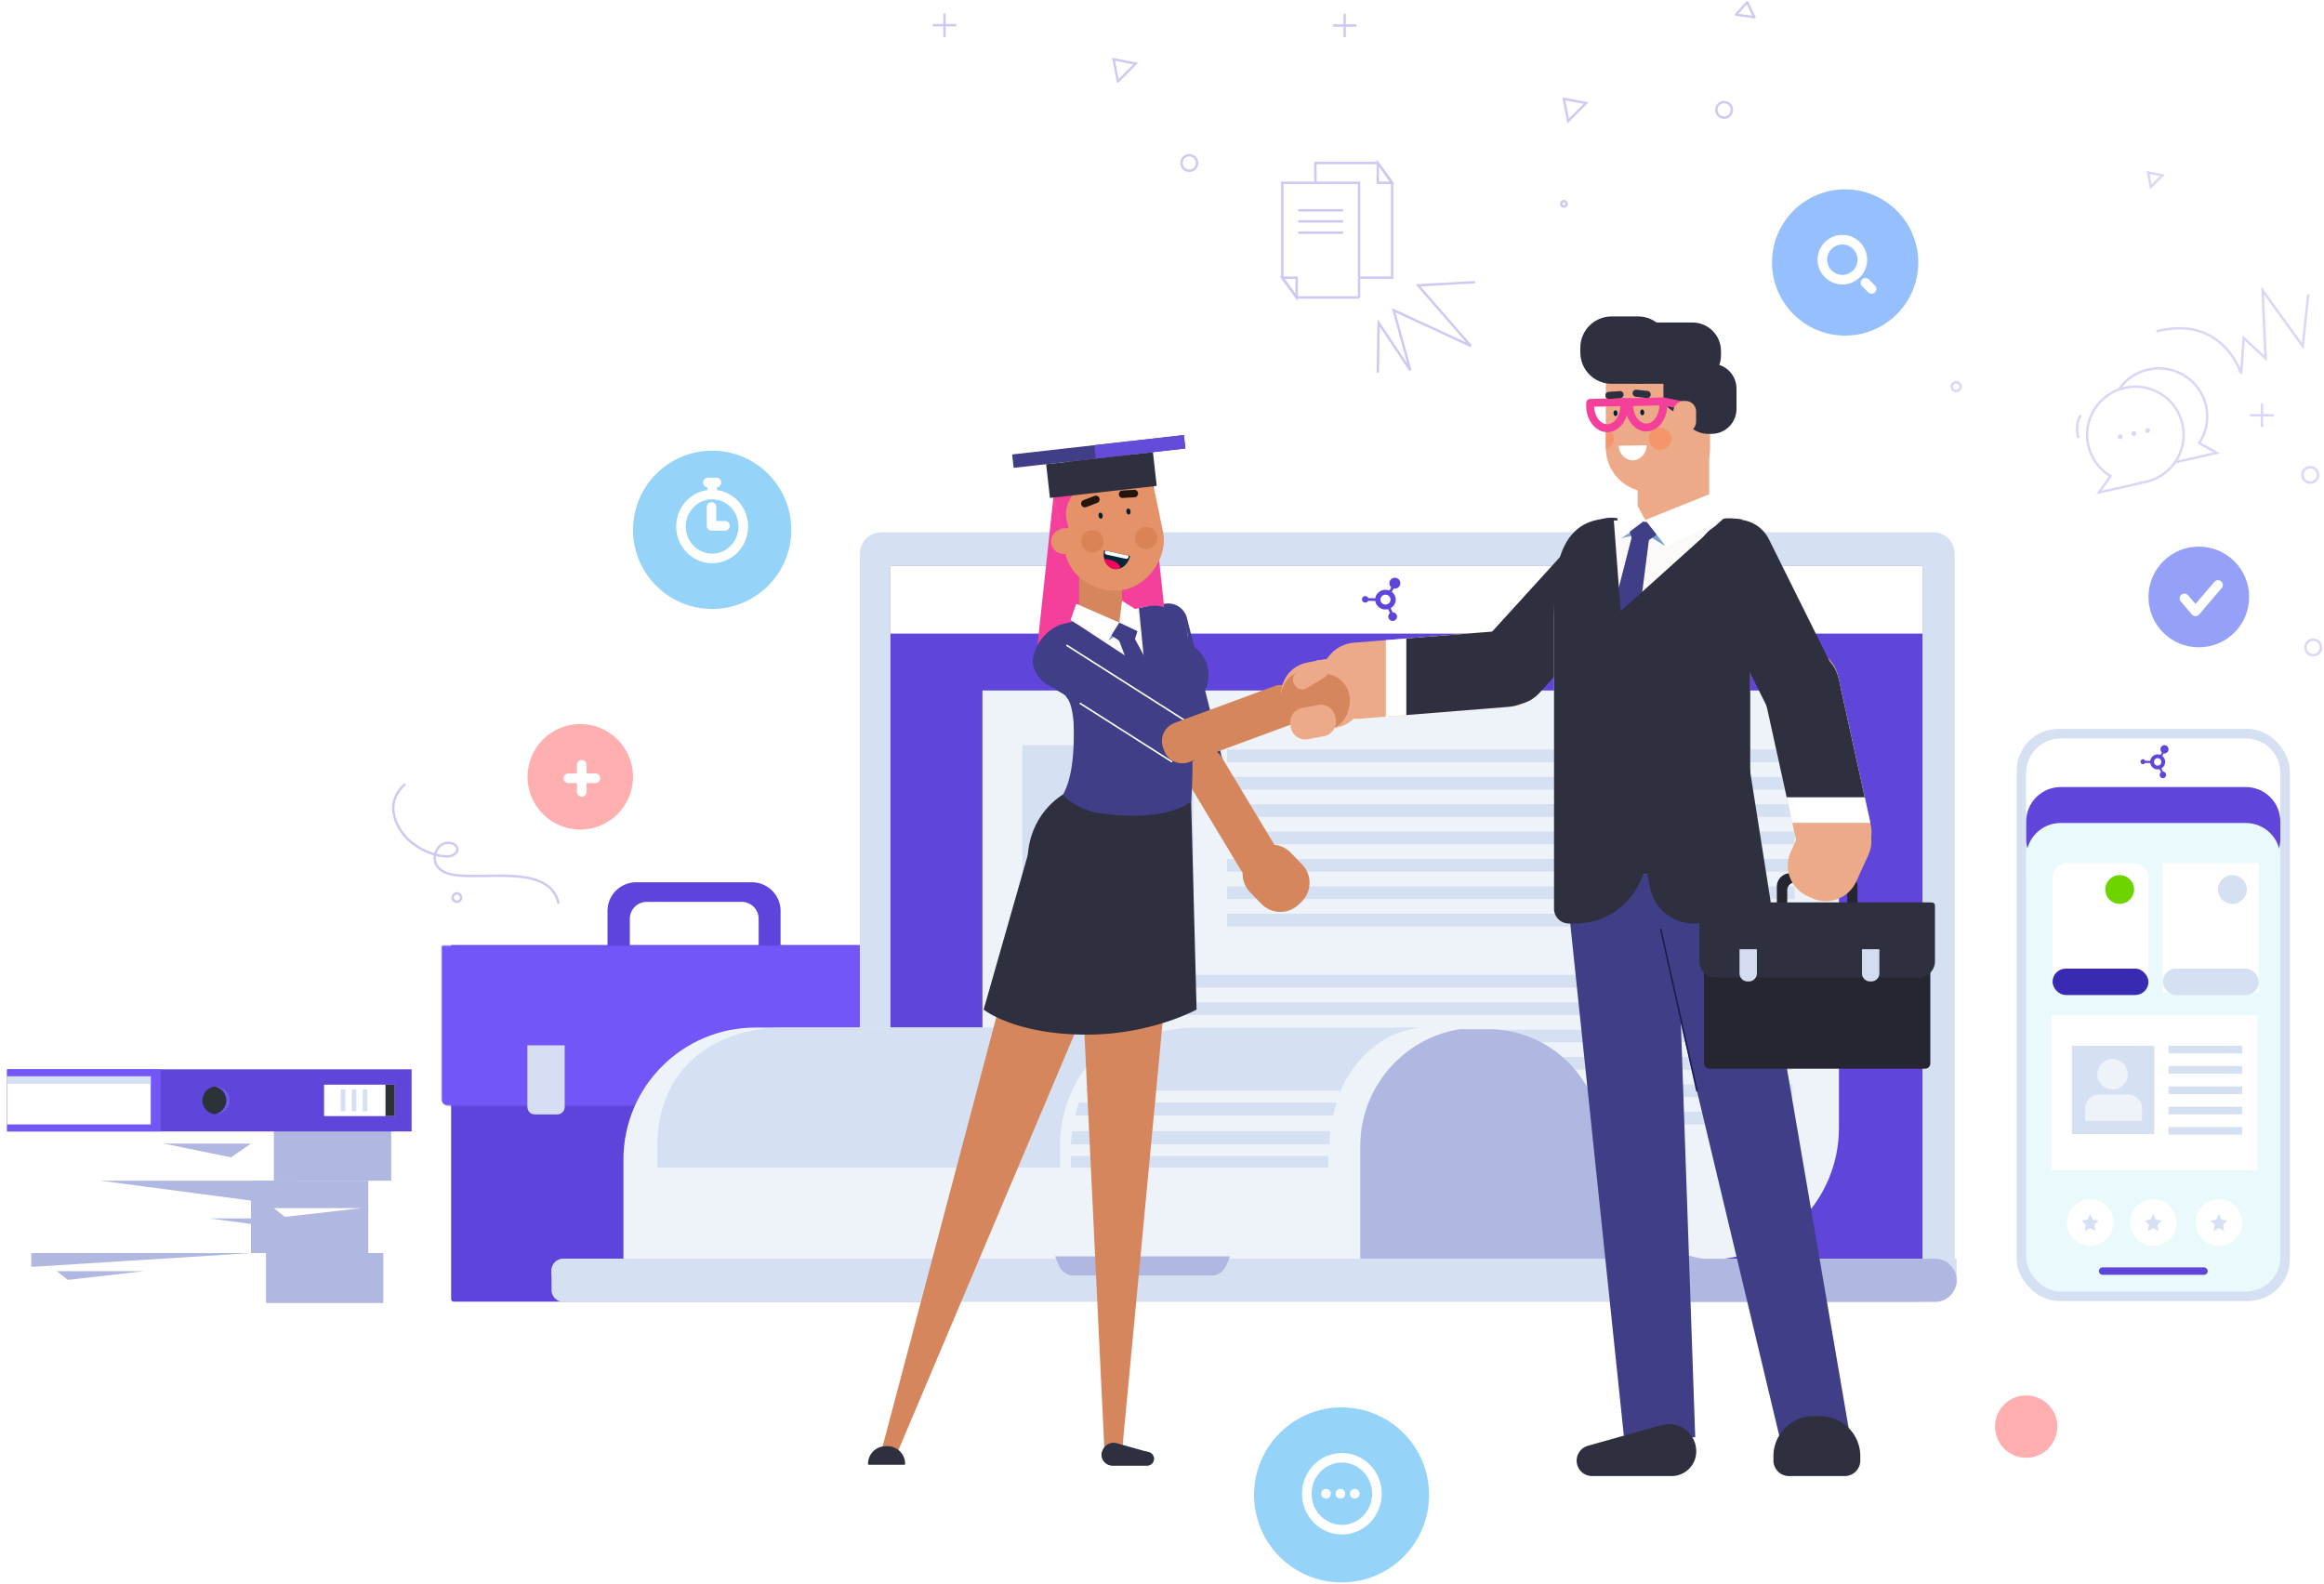 <svg width="1005" height="685" fill="none" xmlns="http://www.w3.org/2000/svg"><path fill-rule="evenodd" clip-rule="evenodd" d="M16.942 510.599h101.484v-21.587H16.942v21.587z" fill="#fff"/><path fill-rule="evenodd" clip-rule="evenodd" d="M118.427 510.599h50.742v-21.587h-50.742v21.587zM70.76 494.531h37.77l-8.611 5.976-29.16-5.976z" fill="#B0B7E1"/><path fill-rule="evenodd" clip-rule="evenodd" d="M13.531 563.494h101.485v-21.588H13.531v21.588z" fill="#fff"/><path fill-rule="evenodd" clip-rule="evenodd" d="M115.016 563.494h50.742v-21.588h-50.742v21.588zM13.531 541.906h94.998l-94.998 5.976v-5.976z" fill="#B0B7E1"/><path fill-rule="evenodd" clip-rule="evenodd" d="M7.045 541.907H108.53v-31.306H7.045v31.306z" fill="#fff"/><path fill-rule="evenodd" clip-rule="evenodd" d="M108.53 541.907h50.742v-31.306H108.53v31.306z" fill="#B0B7E1"/><path fill-rule="evenodd" clip-rule="evenodd" d="M43.46 510.6h84.961l-19.369 8.666-65.593-8.666zm47.08 16.316h35.98l-8.203 3.67-27.778-3.67zm-65.966 22.796h37.77l-32.989 3.782-4.78-3.782z" fill="#B0B7E1"/><path fill-rule="evenodd" clip-rule="evenodd" d="M118.426 522.471h37.77l-32.989 3.782-4.781-3.782zm-111.381-.798l28.782.798L0 526.253l7.045-4.58z" fill="#fff"/><path fill-rule="evenodd" clip-rule="evenodd" d="M3.078 489.298H178v-26.865H3.078v26.865z" fill="#5F45DA"/><path fill-rule="evenodd" clip-rule="evenodd" d="M3.078 489.298h66.426v-26.865H3.078v26.865z" fill="#7257F6"/><path fill-rule="evenodd" clip-rule="evenodd" d="M3.078 486.26h62.108v-20.79H3.078v20.79z" fill="#fff"/><path fill-rule="evenodd" clip-rule="evenodd" d="M3.078 468.721h62.108v-3.251H3.078v3.251z" fill="#D5E0F2"/><path fill-rule="evenodd" clip-rule="evenodd" d="M87.522 475.865c0 3.322 2.677 6.015 5.979 6.015 3.301 0 5.978-2.693 5.978-6.015 0-3.322-2.677-6.014-5.978-6.014-3.302 0-5.979 2.692-5.979 6.014z" fill="#2B3339"/><path fill-rule="evenodd" clip-rule="evenodd" d="M97.873 475.865a5.999 5.999 0 00-5.175-5.954c.263-.036.53-.06.802-.06 3.302 0 5.979 2.692 5.979 6.014s-2.677 6.015-5.979 6.015c-.272 0-.539-.025-.802-.061a5.999 5.999 0 005.175-5.954z" fill="#7257F6"/><path fill-rule="evenodd" clip-rule="evenodd" d="M140.137 482.66h30.556v-13.589h-30.556v13.589z" fill="#fff"/><path fill-rule="evenodd" clip-rule="evenodd" d="M166.707 482.66h3.985v-13.589h-3.985v13.589z" fill="#2B3339"/><path fill-rule="evenodd" clip-rule="evenodd" d="M156.854 480.578h1.993v-9.426h-1.993v9.426zm-4.732 0h1.993v-9.426h-1.993v9.426zm-4.734 0h1.993v-9.426h-1.993v9.426z" fill="#D5E0F2"/><path fill-rule="evenodd" clip-rule="evenodd" d="M272.361 411.324v-13.971a7.338 7.338 0 017.337-7.339h41.039a7.338 7.338 0 017.337 7.339v13.971h9.485V393.95c0-6.847-5.549-12.397-12.394-12.397h-50.058c-6.845 0-12.394 5.55-12.394 12.397v17.374h9.648z" fill="#5F44DC"/><path fill-rule="evenodd" clip-rule="evenodd" d="M404.074 562.898H196.197a1.108 1.108 0 01-1.108-1.108V408.698h210.093V561.79c0 .612-.496 1.108-1.108 1.108z" fill="#5F44DC"/><mask id="mask0" maskUnits="userSpaceOnUse" x="190" y="408" width="220" height="71"><path fill-rule="evenodd" clip-rule="evenodd" d="M190.795 408.698h218.682v69.649H190.795v-69.649z" fill="#fff"/></mask><g mask="url(#mask0)"><path fill-rule="evenodd" clip-rule="evenodd" d="M406.069 478.347H194.203a3.408 3.408 0 01-3.408-3.409v-65.605c0-.351.285-.635.636-.635h217.41c.351 0 .636.284.636.635v65.605a3.408 3.408 0 01-3.408 3.409z" fill="#7256F8"/></g><path fill-rule="evenodd" clip-rule="evenodd" d="M240.948 481.939h-9.632a3.257 3.257 0 01-3.256-3.258v-26.618h16.145v26.618a3.258 3.258 0 01-3.257 3.258zm113.686 0h-9.632a3.257 3.257 0 01-3.256-3.258v-26.618h16.144v26.618a3.257 3.257 0 01-3.256 3.258z" fill="#D5DEF2"/><path fill-rule="evenodd" clip-rule="evenodd" d="M845.288 544.351h-473.45V239.472c0-5.142 4.179-9.31 9.335-9.31h454.779c5.156 0 9.336 4.168 9.336 9.31v304.879z" fill="#D5E0F2"/><path fill="#5F45DA" d="M385.076 244.775h446.291v299.576H385.076z"/><path fill="#fff" d="M385.076 244.775h446.291v29.227H385.076z"/><rect x="871.02" y="314.153" width="120.284" height="249.535" rx="19.163" fill="#D5E0F2" stroke="#fff" stroke-width="2.115"/><rect x="876.488" y="320.72" width="109.349" height="237.496" rx="14.807" fill="#EAF9FB"/><path fill-rule="evenodd" clip-rule="evenodd" d="M876.488 362.7c0 8.246 6.685 14.931 14.932 14.931h79.485c8.246 0 14.932-6.685 14.932-14.931v-28.143c0-8.246-6.686-14.932-14.932-14.932H891.42c-8.247 0-14.932 6.686-14.932 14.932V362.7z" fill="#fff"/><rect x="907.761" y="547.819" width="46.845" height="3.218" rx="1.609" fill="#5F45DA"/><path fill-rule="evenodd" clip-rule="evenodd" d="M876.488 374.712c0 6.448 5.226 11.675 11.674 11.675h86c6.448 0 11.675-5.227 11.675-11.675 0-6.447-5.227-11.674-11.675-11.674h-86c-6.448 0-11.674 5.227-11.674 11.674z" fill="#EAF9FB"/><path fill-rule="evenodd" clip-rule="evenodd" d="M876.488 363.064c0 8.247 6.685 14.932 14.932 14.932h79.485c8.246 0 14.932-6.685 14.932-14.932v-7.53c0-8.247-6.686-14.932-14.932-14.932H891.42c-8.247 0-14.932 6.685-14.932 14.932v7.53z" fill="#5F45DA"/><path fill-rule="evenodd" clip-rule="evenodd" d="M876.488 378.569c0 8.247 6.685 14.932 14.932 14.932h79.485c8.246 0 14.932-6.685 14.932-14.932v-7.53c0-8.247-6.686-14.932-14.932-14.932H891.42c-8.247 0-14.932 6.685-14.932 14.932v7.53z" fill="#EAF9FB"/><path fill-rule="evenodd" clip-rule="evenodd" d="M937.723 324.322c0 .982-.769 1.779-1.718 1.779-.12 0-.237-.013-.35-.037l-.636 1.117c.106.084.208.175.307.274.63.631.945 1.395.945 2.291 0 .897-.315 1.66-.945 2.291a3.41 3.41 0 01-.645.51l.619 1.379h.017c.759 0 1.375.637 1.375 1.423s-.616 1.423-1.375 1.423-1.374-.637-1.374-1.423c0-.461.212-.871.541-1.131l-.6-1.336a3.306 3.306 0 01-.825.101c-.882 0-1.64-.315-2.273-.946a3.101 3.101 0 01-.904-1.793l-2.265-.05c-.179.317-.511.53-.891.53-.57 0-1.031-.477-1.031-1.067 0-.589.461-1.067 1.031-1.067.43 0 .8.274.954.662l2.195.049a3.098 3.098 0 01.917-1.846c.629-.63 1.385-.946 2.267-.946.436 0 .84.077 1.214.231l.609-1.072a1.798 1.798 0 01-.595-1.346c0-.982.769-1.778 1.718-1.778s1.718.796 1.718 1.778zm-4.664 7.043a1.5 1.5 0 01-1.112-.473 1.58 1.58 0 01-.464-1.146c0-.448.153-.83.458-1.145a1.52 1.52 0 011.118-.473c.433 0 .804.158 1.113.473.309.315.463.697.463 1.145 0 .448-.154.83-.463 1.146-.309.315-.68.473-1.113.473z" fill="#5F45DA"/><path fill="#fff" d="M887.422 439.103h88.573v66.762h-88.573z"/><path fill="#D5E0F2" d="M896.17 452.236h35.429v38.087H896.17z"/><ellipse cx="913.666" cy="464.495" rx="6.561" ry="6.567" fill="#EEF3FA"/><path fill-rule="evenodd" clip-rule="evenodd" d="M901.856 479.348a6.098 6.098 0 016.098-6.098H920.3a6.05 6.05 0 016.05 6.05v5.332h-24.494v-5.284z" fill="#EEF3FA"/><path fill="#D5E0F2" d="M937.723 452.236h31.711v3.283h-31.711zm0 8.756h31.711v3.283h-31.711zm0 8.756h31.711v3.283h-31.711zm0 8.755h31.711v3.283h-31.711zm0 8.756h31.711v3.283h-31.711z"/><ellipse cx="904.007" cy="528.483" rx="10.024" ry="10.033" fill="#fff"/><ellipse cx="931.162" cy="528.483" rx="10.024" ry="10.033" fill="#fff"/><ellipse cx="959.41" cy="528.483" rx="10.024" ry="10.033" fill="#fff"/><path fill-rule="evenodd" clip-rule="evenodd" d="M904.007 524.835l1.127 2.402 2.518.385-1.822 1.869.43 2.64-2.253-1.246-2.252 1.246.43-2.64-1.823-1.869 2.519-.385 1.126-2.402zm27.155 0l1.127 2.402 2.518.385-1.822 1.869.43 2.64-2.253-1.246-2.253 1.246.431-2.64-1.823-1.869 2.519-.385 1.126-2.402zm28.248 0l1.127 2.402 2.518.385-1.822 1.869.43 2.64-2.253-1.246-2.252 1.246.43-2.64-1.822-1.869 2.518-.385 1.126-2.402z" fill="#D5E0F2"/><rect x="876.205" y="320.435" width="109.915" height="238.068" rx="14.807" fill="#EAF9FB"/><path fill-rule="evenodd" clip-rule="evenodd" d="M876.205 362.551c0 8.247 6.686 14.932 14.932 14.932h80.051c8.247 0 14.932-6.685 14.932-14.932v-28.282c0-8.247-6.685-14.932-14.932-14.932h-80.051c-8.246 0-14.932 6.685-14.932 14.932v28.282z" fill="#fff"/><rect x="907.641" y="548.08" width="47.087" height="3.225" rx="1.613" fill="#5F45DA"/><path fill-rule="evenodd" clip-rule="evenodd" d="M876.205 374.558c0 6.463 5.24 11.702 11.703 11.702h86.51c6.463 0 11.702-5.239 11.702-11.702s-5.239-11.703-11.702-11.703h-86.51c-6.463 0-11.703 5.24-11.703 11.703z" fill="#EAF9FB"/><path fill-rule="evenodd" clip-rule="evenodd" d="M876.205 362.917c0 8.246 6.686 14.932 14.932 14.932h80.051c8.247 0 14.932-6.686 14.932-14.932v-7.621c0-8.246-6.685-14.931-14.932-14.931h-80.051c-8.246 0-14.932 6.685-14.932 14.931v7.621z" fill="#5F45DA"/><path fill-rule="evenodd" clip-rule="evenodd" d="M876.205 378.459c0 8.247 6.686 14.932 14.932 14.932h80.051c8.247 0 14.932-6.685 14.932-14.932v-7.62c0-8.247-6.685-14.932-14.932-14.932h-80.051c-8.246 0-14.932 6.685-14.932 14.932v7.62z" fill="#EAF9FB"/><path fill-rule="evenodd" clip-rule="evenodd" d="M937.757 324.046c0 .984-.773 1.783-1.727 1.783-.12 0-.238-.013-.351-.037l-.639 1.12c.106.084.209.175.309.275.633.632.949 1.398.949 2.296 0 .899-.316 1.664-.949 2.296a3.399 3.399 0 01-.648.512l.621 1.382h.017c.763 0 1.382.638 1.382 1.426 0 .788-.619 1.426-1.382 1.426-.763 0-1.382-.638-1.382-1.426 0-.463.214-.874.544-1.134l-.602-1.339a3.292 3.292 0 01-.829.102c-.887 0-1.648-.316-2.285-.949a3.104 3.104 0 01-.909-1.799l-2.275-.051c-.18.32-.514.535-.898.535-.572 0-1.036-.479-1.036-1.07 0-.591.464-1.07 1.036-1.07.433 0 .804.274.959.663l2.207.05a3.104 3.104 0 01.922-1.85 3.11 3.11 0 012.279-.948c.438 0 .844.077 1.22.231l.612-1.074a1.802 1.802 0 01-.599-1.35c0-.985.773-1.783 1.727-1.783.954 0 1.727.798 1.727 1.783zm-4.687 7.059c-.436 0-.808-.158-1.119-.474a1.58 1.58 0 01-.465-1.148c0-.449.153-.832.459-1.148a1.532 1.532 0 011.125-.474c.435 0 .808.158 1.118.474.31.316.466.699.466 1.148 0 .449-.156.832-.466 1.148a1.51 1.51 0 01-1.118.474z" fill="#5F45DA"/><path fill="#fff" d="M887.197 439.103h89.031v66.922h-89.031z"/><path fill="#D5E0F2" d="M895.99 452.268h35.612v38.179H895.99z"/><ellipse cx="913.577" cy="464.555" rx="6.595" ry="6.583" fill="#EEF3FA"/><path fill-rule="evenodd" clip-rule="evenodd" d="M901.706 479.445a6.112 6.112 0 016.112-6.113h12.444a6.065 6.065 0 016.064 6.065v5.345h-24.62v-5.297z" fill="#EEF3FA"/><path fill="#D5E0F2" d="M937.757 452.268h31.875v3.291h-31.875zm0 8.776h31.875v3.291h-31.875zm0 8.778h31.875v3.291h-31.875zm0 8.776h31.875v3.291h-31.875zm0 8.777h31.875v3.291h-31.875z"/><ellipse cx="903.867" cy="528.698" rx="10.075" ry="10.057" fill="#fff"/><ellipse cx="931.162" cy="528.698" rx="10.075" ry="10.057" fill="#fff"/><ellipse cx="959.557" cy="528.698" rx="10.075" ry="10.057" fill="#fff"/><path fill-rule="evenodd" clip-rule="evenodd" d="M903.867 525.042l1.132 2.407 2.532.386-1.832 1.874.432 2.647-2.264-1.25-2.264 1.25.432-2.647-1.832-1.874 2.532-.386 1.132-2.407zm27.296 0l1.132 2.407 2.532.386-1.832 1.874.432 2.647-2.264-1.25-2.264 1.25.432-2.647-1.832-1.874 2.532-.386 1.132-2.407zm28.395 0l1.132 2.407 2.531.386-1.832 1.874.433 2.647-2.264-1.25-2.265 1.25.433-2.647-1.832-1.874 2.531-.386 1.133-2.407z" fill="#D5E0F2"/><path fill-rule="evenodd" clip-rule="evenodd" d="M424.854 298.599h370.389v189.127c0 31.543-25.571 57.114-57.115 57.114H424.854V298.599z" fill="#EEF3FA"/><path fill-rule="evenodd" clip-rule="evenodd" d="M444.744 427.068h330.402v-5.467H444.744v5.467zm0 11.845h330.402v-5.467H444.744v5.467zm0 11.844h330.402v-5.467H444.744v5.467zm0 11.845h330.402v-5.467H444.744v5.467zm0 11.844h330.402v-5.466H444.744v5.466zm0 11.845h330.402v-5.467H444.744v5.467z" fill="#D5E0F2"/><path fill-rule="evenodd" clip-rule="evenodd" d="M643.672 445.108c26.956 0 48.808 21.853 48.808 48.809v-.369c0 28.045 22.547 50.832 50.532 51.285l.85.007H373.843v-99.732h269.829z" fill="#B0B7E1"/><path fill-rule="evenodd" clip-rule="evenodd" d="M588.239 545.812v-50.519.369c0-28.044 22.546-50.832 50.532-51.285l.849-.007H326.716c-31.544 0-57.115 25.571-57.115 57.114v44.328h318.638z" fill="#EEF3FA"/><path fill="#D5E0F2" d="M442.105 322.289h73.93v79.268h-73.93z"/><ellipse cx="478.613" cy="347.8" rx="13.691" ry="13.667" fill="#EEF3FA"/><path fill-rule="evenodd" clip-rule="evenodd" d="M453.97 378.713c0-7.009 5.682-12.691 12.691-12.691h25.829c6.954 0 12.592 5.638 12.592 12.592v11.097H453.97v-10.998z" fill="#EEF3FA"/><path fill-rule="evenodd" clip-rule="evenodd" d="M458.367 504.967v-9.209c0-28.376 20.098-51.378 44.889-51.378H338.442c-25.213 0-54.237 13.961-54.237 51.945v8.642h174.162zm4.73 0h111.351v-5.071H463.097v5.071z" fill="#D5E0F2"/><path fill-rule="evenodd" clip-rule="evenodd" d="M463.684 489.185a74.081 74.081 0 00-.587 5.637h111.921c.028-1.907.146-3.786.343-5.637H463.684zm2.988-12.399a56.823 56.823 0 00-1.749 5.637h111.612a58.456 58.456 0 011.564-5.637H466.672zm50.92-32.406c-18.672 0-38.471 7.732-48.106 27.334h109.793v1.042c6.99-16.825 21.408-28.376 38.066-28.376h-99.753zm13.046-114.802h245.421v-5.467H530.638v5.467zm0 11.845h245.421v-5.467H530.638v5.467zm0 11.844h245.421v-5.466H530.638v5.466zm0 11.844h245.421v-5.467H530.638v5.467zm0 11.845h245.421v-5.467H530.638v5.467zm0 11.845h245.421v-5.467H530.638v5.467zm0 11.844h245.421v-5.467H530.638v5.467z" fill="#D5E0F2"/><path d="M238.494 549.536a5.184 5.184 0 015.184-5.184h602.456v11.406H243.678a5.184 5.184 0 01-5.184-5.185v-1.037z" fill="#D5E0F2"/><path d="M238.494 549.536a5.184 5.184 0 015.184-5.184h585.865v18.664H243.678a5.184 5.184 0 01-5.184-5.184v-8.296z" fill="#D5E0F2"/><path d="M713.408 549.536a5.184 5.184 0 015.184-5.184h118.21c5.154 0 9.333 4.178 9.333 9.332 0 5.154-4.179 9.332-9.333 9.332h-118.21a5.184 5.184 0 01-5.184-5.184v-8.296z" fill="#B0B7E1"/><path fill-rule="evenodd" clip-rule="evenodd" d="M524.431 551.61h-60.669c-2.254 0-4.885-1.943-5.929-4.467l-1.584-3.829h75.696l-1.585 3.829c-1.044 2.524-3.675 4.467-5.929 4.467z" fill="#B0B7E1"/><path fill-rule="evenodd" clip-rule="evenodd" d="M605.567 252.196c0 1.289-1.061 2.333-2.37 2.333-.165 0-.327-.016-.483-.048l-.875 1.466c.145.11.286.23.423.36.868.828 1.302 1.829 1.302 3.005s-.434 2.178-1.302 3.005a4.619 4.619 0 01-.89.669l.853 1.809h.024c1.047 0 1.896.835 1.896 1.866 0 1.031-.849 1.867-1.896 1.867s-1.896-.836-1.896-1.867c0-.605.292-1.143.746-1.484l-.827-1.751a4.78 4.78 0 01-1.137.132c-1.217 0-2.262-.413-3.136-1.241-.718-.688-1.137-1.498-1.258-2.428l-3.073-.062a1.425 1.425 0 01-1.27.768 1.41 1.41 0 01-1.422-1.399c0-.774.637-1.4 1.422-1.4a1.42 1.42 0 011.315.866l3.03.06c.123-.924.545-1.729 1.264-2.415.868-.827 1.911-1.241 3.128-1.241.6 0 1.158.101 1.674.302l.84-1.405a2.315 2.315 0 01-.822-1.767c0-1.288 1.061-2.333 2.37-2.333 1.309 0 2.37 1.045 2.37 2.333zm-6.433 9.239a2.125 2.125 0 01-1.534-.62 2.019 2.019 0 01-.639-1.503c0-.588.21-1.089.63-1.502a2.153 2.153 0 011.543-.621c.598 0 1.109.207 1.535.621.426.413.639.914.639 1.502s-.213 1.089-.639 1.503c-.426.413-.937.62-1.535.62z" fill="#5F45DA"/><circle cx="250.937" cy="335.928" r="22.812" fill="#FFAFAF"/><circle cx="307.968" cy="229.125" r="34.219" fill="#96D3F8"/><circle cx="580.162" cy="646.489" r="37.848" fill="#96D3F8"/><circle cx="876.205" cy="616.936" r="13.48" fill="#FFAFAF"/><path fill-rule="evenodd" clip-rule="evenodd" d="M571.435 294.451l.185 2.3c.675 8.447 8.065 14.746 16.506 14.07l65.477-5.243c8.44-.676 14.735-8.072 14.059-16.517l-.183-2.301c-.675-8.446-8.066-14.745-16.506-14.069l-65.477 5.243c-8.441.676-14.736 8.071-14.061 16.517z" fill="#EDAA89"/><path fill-rule="evenodd" clip-rule="evenodd" d="M667.571 287.91c-.727-9.081-8.673-15.854-17.748-15.127l-50.531 4.046v33.097l53.161-4.257c9.076-.727 15.844-8.678 15.118-17.759z" fill="#fff"/><path fill-rule="evenodd" clip-rule="evenodd" d="M667.57 287.91c-.726-9.081-8.672-15.854-17.747-15.127l-41.67 3.337v33.096l44.3-3.547c9.075-.727 15.844-8.678 15.117-17.759z" fill="#2F303F"/><path fill-rule="evenodd" clip-rule="evenodd" d="M521.831 341.037l1.226-.309c4.5-1.13 7.233-5.697 6.104-10.2l-15.851-63.192a8.401 8.401 0 00-10.194-6.107l-1.226.308c-4.5 1.13-7.233 5.697-6.103 10.201l15.85 63.191a8.401 8.401 0 0010.194 6.108z" fill="#3F3E87"/><path fill-rule="evenodd" clip-rule="evenodd" d="M448.047 284.661h57.771l-8.215-76.368h-41.341l-8.215 76.368z" fill="#F4409B"/><path fill-rule="evenodd" clip-rule="evenodd" d="M484.863 631.556l-7.06-.164-13.295-277.064 46.45 1.076-26.095 276.152z" fill="#D5865D"/><path fill-rule="evenodd" clip-rule="evenodd" d="M496.877 628.049l-1.696-.477a2.895 2.895 0 01-1.854.668H478.31a4.64 4.64 0 01-1.752-.343 5.221 5.221 0 00-.142 1.211 4.658 4.658 0 004.656 4.659h15.016a2.913 2.913 0 00.789-5.718z" fill="#2F303F"/><path fill-rule="evenodd" clip-rule="evenodd" d="M513.535 274.17c-1.698-8.22-9.734-13.508-17.949-11.808l-31.629 6.539v29.011l39.32-8.13c7.141-1.475 11.734-8.466 10.258-15.612z" fill="#F9FAF7"/><path fill-rule="evenodd" clip-rule="evenodd" d="M548.093 379.069l1.082-.652a8.41 8.41 0 002.863-11.539l-23.693-39.371a8.399 8.399 0 00-11.532-2.866l-1.082.653c-3.975 2.395-5.257 7.562-2.864 11.539l23.694 39.37a8.397 8.397 0 0011.532 2.866zM388.554 627.038h-7.288l66.781-252.063 49.303-5.112-108.796 257.175z" fill="#D5865D"/><path fill-rule="evenodd" clip-rule="evenodd" d="M375.765 633.444h15.254a.397.397 0 00.397-.397c0-4.22-3.418-7.64-7.634-7.64h-.779a7.637 7.637 0 00-7.635 7.64c0 .219.178.397.397.397zm139.193-292.508l-.61-.036h-50.594l-16.715 19.806-21.667 75.884s12.91 10.528 43.334 10.84c28.687.295 48.752-10.84 48.752-10.84l-2.5-95.654z" fill="#2F303F"/><path fill-rule="evenodd" clip-rule="evenodd" d="M444.472 370.122c-.878 17.151 13.913 31.096 31.076 31.096s31.076-13.921 31.076-31.096c0-17.174-13.914-30.927-31.076-31.096-16.444-.16-30.186 13.723-31.076 31.096z" fill="#2F303F"/><path fill-rule="evenodd" clip-rule="evenodd" d="M475.275 273.725h1.301c4.776 0 8.647-3.874 8.647-8.653v-31.855c0-4.778-3.871-8.653-8.647-8.653h-1.301c-4.776 0-8.647 3.875-8.647 8.653v31.855c0 4.779 3.871 8.653 8.647 8.653z" fill="#D5865D"/><path fill-rule="evenodd" clip-rule="evenodd" d="M486.549 254.979l-.451.05c-9.979 2.296-22.98-4.338-25.283-15.453l-4.202-20.279c-2.303-11.122 3.921-21.988 13.899-24.285l5.96-1.366a16.622 16.622 0 015.836-.295c7.769.969 14.555 7.346 16.407 16.277l3.096 14.926 1.105 5.352c2.297 11.116-6.388 22.783-16.367 25.073z" fill="#E59268"/><path fill-rule="evenodd" clip-rule="evenodd" d="M470.516 195.013l5.957-1.368c9.981-2.293 19.938 4.862 22.241 15.98l.407 1.968c-2.487-4.411-7.314-6.889-12.172-5.774l-16.136 3.703c-6.128 1.406-10.992 8.379-9.604 15.087l.836 3.69-3.486.393-1.946-9.397c-2.302-11.118 3.922-21.989 13.903-24.282z" fill="#F4409B"/><path fill-rule="evenodd" clip-rule="evenodd" d="M476.857 222.85c.107.724-.211 1.371-.71 1.444-.499.074-.99-.453-1.096-1.179-.107-.724.211-1.371.71-1.444.499-.074.99.454 1.096 1.179zm12.05-1.772c.107.725-.211 1.371-.71 1.445-.499.073-.991-.454-1.096-1.179-.107-.725.211-1.372.71-1.445.499-.074.99.454 1.096 1.179z" fill="#002238"/><path fill-rule="evenodd" clip-rule="evenodd" d="M474.495 217.476l-4.782 1.822a1.612 1.612 0 01-2.082-.933 1.616 1.616 0 01.933-2.083l4.782-1.823a1.613 1.613 0 011.149 3.017zm16.155-2.43l-5.109.292a1.613 1.613 0 11-.184-3.222l5.109-.294a1.614 1.614 0 01.184 3.224z" fill="#25140B"/><path fill-rule="evenodd" clip-rule="evenodd" d="M500.22 210.133l-46.175 5.208-1.646-14.607 46.175-5.209 1.646 14.608z" fill="#2F303F"/><path fill-rule="evenodd" clip-rule="evenodd" d="M512.616 193.941l-74.258 8.377-.653-5.791 74.259-8.377.652 5.791z" fill="#3F3E87"/><path fill-rule="evenodd" clip-rule="evenodd" d="M512.616 193.941l-38.781 4.374-.653-5.791 38.781-4.374.653 5.791z" fill="#644CDB"/><path fill-rule="evenodd" clip-rule="evenodd" d="M467.555 233.771c-.183 2.64 1.845 4.927 4.53 5.106 2.685.18 5.009-1.815 5.192-4.455.182-2.641-1.846-4.927-4.53-5.106-2.685-.18-5.009 1.815-5.192 4.455zm23.251-1.412c-.183 2.64 1.845 4.927 4.53 5.106 2.685.179 5.009-1.815 5.191-4.455.183-2.641-1.845-4.927-4.529-5.106-2.685-.18-5.009 1.814-5.192 4.455z" fill="#DA8356"/><path fill-rule="evenodd" clip-rule="evenodd" d="M477.475 238.082a7.876 7.876 0 00.04 3.613c.55 2.167 2.048 3.864 4.086 4.31a4.958 4.958 0 002.856-.231c1.985-.754 3.646-2.705 4.202-5.243.009-.041.015-.081.023-.123l-11.178-2.448-.029.122z" fill="#002638"/><path fill-rule="evenodd" clip-rule="evenodd" d="M477.515 241.696c.55 2.166 2.047 3.863 4.085 4.309.97.213 1.947.117 2.857-.231l.005-.022c.311-1.419-1.935-3.118-5.017-3.793a11.855 11.855 0 00-1.93-.263z" fill="#F6035E"/><path fill-rule="evenodd" clip-rule="evenodd" d="M488.122 240.318l-.148.675a.892.892 0 01-1.064.682l-8.435-1.846a.894.894 0 01-.682-1.066l.147-.675 10.182 2.23z" fill="#fff"/><path fill-rule="evenodd" clip-rule="evenodd" d="M461.372 301.871c1.573 1.228 2.733 6.99 2.903 11.05.383 10.847-.388 23.417-4.584 30.66-.196.337 6.093 6.918 16.924 8.274 29.546 3.702 38.489-5.341 38.489-5.341 1.051-13.875.49-27.73-.283-41.635 5.628-3.013 8.858-9.466 7.501-16.039a14.747 14.747 0 00-5.414-8.693c-1.822-1.414-3.104-3.455-3.378-5.745-.057-.481-.14-.962-.247-1.445-1.707-7.611-9.388-12.314-17.024-10.735l-3.744.774 2.6 26.151-30.928-20.293-3.395.701c-7.808 1.615-14.197 9.464-14.197 17.442 1.056 5.109 4.731 9.002 9.332 10.572 1.108 1.379 5.098 2.621 5.445 4.302z" fill="#3F3E87"/><mask id="mask1" maskUnits="userSpaceOnUse" x="479" y="269" width="7" height="9"><path fill-rule="evenodd" clip-rule="evenodd" d="M479.078 269.242h6.641v7.882h-6.641v-7.882z" fill="#fff"/></mask><g mask="url(#mask1)"><path fill-rule="evenodd" clip-rule="evenodd" d="M479.078 277.125l4.97-7.884 1.671 3.78-6.641 4.104z" fill="#779FCE"/></g><path fill-rule="evenodd" clip-rule="evenodd" d="M507.298 306.952l-3.057-5.676-1.755-3.252-4.698-8.724-1.755-3.252-4.342-8.066-.357-.661-1.752-3.254-1.375-2.548-5.958 1.015.496 1.303 1.817 4.768 1.256 3.298 1.146 3.005 3.072 8.064 1.143 3.004 3.073 8.068 1.147 3.008.689 1.81 11.21-1.91z" fill="#3F3E87"/><path fill-rule="evenodd" clip-rule="evenodd" d="M489.769 268.261l2.121 4.654-.339 1.061-.58 1.805-.116.367-1.437 4.474-.023.073-.196-.135-5.403-3.636-3.117-2.101-2.121-4.653 11.211-1.909z" fill="#3F3E87"/><path fill-rule="evenodd" clip-rule="evenodd" d="M479.078 277.125l-16.12-8.955 2.44-7.062 18.65 8.133-4.97 7.884zm14.431-3.4l-2.416-10.234-5.87-3.663-1.175 9.414 9.461 4.483z" fill="#fff"/><path fill-rule="evenodd" clip-rule="evenodd" d="M449.797 281.712l-.678 1.066c-2.489 3.919-1.333 9.115 2.583 11.606l54.948 34.952a8.398 8.398 0 0011.597-2.584l.678-1.068a8.408 8.408 0 00-2.583-11.604l-54.948-34.953a8.4 8.4 0 00-11.597 2.585z" fill="#3F3E87"/><path d="M467.184 304.231l39.466 25.106m9.692-15.257l-54.948-34.952" stroke="#fff" stroke-width=".684" stroke-linecap="round" stroke-linejoin="round"/><path fill-rule="evenodd" clip-rule="evenodd" d="M562.289 302.892l-.437-1.186a8.4 8.4 0 00-10.789-4.979l-43.094 15.898c-4.353 1.606-6.581 6.44-4.976 10.796l.438 1.188a8.4 8.4 0 0010.789 4.978l43.093-15.898c4.353-1.606 6.582-6.441 4.976-10.797z" fill="#D5865D"/><path fill-rule="evenodd" clip-rule="evenodd" d="M459.794 228.568c-3.245.385-5.595 3.14-5.253 6.173.341 3.033 3.245 5.195 6.495 4.847l-1.242-11.02z" fill="#E59268"/><path fill-rule="evenodd" clip-rule="evenodd" d="M496.089 633.766h-15.017a4.658 4.658 0 01-4.656-4.658c0-3.423 3.267-5.898 6.559-4.972l13.902 3.912a2.913 2.913 0 01-.788 5.718z" fill="#2F303F"/><path fill-rule="evenodd" clip-rule="evenodd" d="M578.188 314.569l-7.274 1.394c-7.557 1.449-14.857-3.508-16.305-11.069l-.394-2.06c-1.447-7.563 3.506-14.867 11.063-16.315l7.274-1.394c7.558-1.449 14.857 3.508 16.305 11.07l.394 2.059c1.448 7.563-3.506 14.868-11.063 16.315z" fill="#EDAA89"/><path fill-rule="evenodd" clip-rule="evenodd" d="M642.319 299.164l1.705 1.554c6.26 5.706 15.958 5.252 21.659-1.013l44.229-48.595c5.701-6.264 5.248-15.967-1.013-21.672l-1.705-1.554c-6.26-5.706-15.958-5.252-21.659 1.012l-44.229 48.596c-5.701 6.264-5.248 15.967 1.013 21.672z" fill="#2F303F"/><path fill-rule="evenodd" clip-rule="evenodd" d="M702.218 620.863l30.87.702-8.39-242.234-47.497 2.435 25.017 239.097z" fill="#3F3E87"/><path fill-rule="evenodd" clip-rule="evenodd" d="M688.482 638.327h34.385c5.888 0 10.66-4.775 10.66-10.667 0-7.836-7.478-13.505-15.017-11.382l-31.833 8.959a6.667 6.667 0 00-4.861 6.42 6.668 6.668 0 006.666 6.67z" fill="#2F303F"/><path fill-rule="evenodd" clip-rule="evenodd" d="M722.56 232.844h2.166c7.949 0 14.393-6.448 14.393-14.403v-29.373c0-7.954-6.444-14.402-14.393-14.402h-2.166c-7.949 0-14.394 6.448-14.394 14.402v29.373c0 7.955 6.445 14.403 14.394 14.403z" fill="#EDAA89"/><path fill-rule="evenodd" clip-rule="evenodd" d="M739.505 167.261v26.411c0 10.554-8.554 19.11-19.102 19.11h-6.887c-10.333 0-18.752-8.212-19.085-18.471-.01-.212-.014-.424-.014-.639v-26.411c0-10.554 8.551-19.113 19.099-19.113h6.887c10.548 0 19.102 8.559 19.102 19.113z" fill="#EDAA89"/><path d="M704.553 173.919l-2.53-.034" stroke="#F4409B" stroke-width="3.422" stroke-linecap="round" stroke-linejoin="round"/><path fill-rule="evenodd" clip-rule="evenodd" d="M726.704 178.498h13.986a7.361 7.361 0 007.359-7.364v-5.497a7.362 7.362 0 00-7.359-7.365h-13.986a7.363 7.363 0 00-7.359 7.365v5.497a7.362 7.362 0 007.359 7.364z" fill="#2F303F"/><path fill-rule="evenodd" clip-rule="evenodd" d="M709.933 165.981h21.976c6.806 0 12.323-5.521 12.323-12.331v-1.855c0-6.81-5.517-12.331-12.323-12.331h-21.976c-6.805 0-12.323 5.521-12.323 12.331v1.855c0 6.81 5.518 12.331 12.323 12.331z" fill="#2F303F"/><path fill-rule="evenodd" clip-rule="evenodd" d="M696.942 165.981h11.414c7.48 0 13.544-6.068 13.544-13.552v-2.039c0-7.484-6.064-13.552-13.544-13.552h-11.414c-7.48 0-13.543 6.068-13.543 13.552v2.039c0 7.484 6.063 13.552 13.543 13.552zm53.998 10.846v-8.751c0-5.967-4.834-10.803-10.796-10.803h-1.625c-5.962 0-10.795 4.836-10.795 10.803v8.751c0 5.965 4.833 10.802 10.795 10.802h1.625c5.962 0 10.796-4.837 10.796-10.802z" fill="#2F303F"/><path fill-rule="evenodd" clip-rule="evenodd" d="M720.771 417.793l5.883-.656c21.598-2.408 37.156-21.88 34.749-43.492l-2.087-18.737c-2.406-21.612-21.866-37.179-43.464-34.77l-5.883.656c-21.599 2.408-37.156 21.881-34.75 43.491l2.087 18.738c2.407 21.611 21.867 37.178 43.465 34.77z" fill="#3F3E87"/><path fill-rule="evenodd" clip-rule="evenodd" d="M770.5 625.361l29.237-6-43.665-254.419-45.517 9.341L770.5 625.361z" fill="#3F3E87"/><path fill-rule="evenodd" clip-rule="evenodd" d="M787.112 612.395h-2.837c-9.591 0-17.366 7.78-17.366 17.377v1.813a6.742 6.742 0 006.739 6.743h24.091a6.74 6.74 0 006.738-6.743v-1.813c0-9.597-7.774-17.377-17.365-17.377z" fill="#2F303F"/><path fill-rule="evenodd" clip-rule="evenodd" d="M750.536 225.078a42.262 42.262 0 016.348 22.334v93.241c0 20.74-16.803 37.553-37.529 37.553h-15.068c-17.818 0-32.261-14.452-32.261-32.282v-77.447c.069-12.286 0-43.399 26.336-43.399h52.174z" fill="#FBFAF9"/><mask id="mask2" maskUnits="userSpaceOnUse" x="710" y="225" width="11" height="12"><path fill-rule="evenodd" clip-rule="evenodd" d="M710.892 225.05h9.462v11.233h-9.462V225.05z" fill="#fff"/></mask><g mask="url(#mask2)"><path fill-rule="evenodd" clip-rule="evenodd" d="M720.355 236.283l-7.083-11.233-2.381 5.385 9.464 5.848z" fill="#779FCE"/></g><mask id="mask3" maskUnits="userSpaceOnUse" x="700" y="225" width="14" height="8"><path fill-rule="evenodd" clip-rule="evenodd" d="M700.865 225.05h12.404v7.794h-12.404v-7.794z" fill="#fff"/></mask><g mask="url(#mask3)"><path fill-rule="evenodd" clip-rule="evenodd" d="M700.865 232.844l12.406-7.794-2.381 5.385-10.025 2.409z" fill="#779FCE"/></g><path fill-rule="evenodd" clip-rule="evenodd" d="M693.037 281.342l2.082-8.117 1.197-4.653 3.2-12.475 1.196-4.652 2.958-11.534.244-.946 1.193-4.653.937-3.646 7.228 1.225-.238 1.857-.872 6.792-.602 4.701-.55 4.28-1.472 11.488-.548 4.282-1.473 11.492-.552 4.285-.33 2.578-13.598-2.304z" fill="#3F3E87"/><path fill-rule="evenodd" clip-rule="evenodd" d="M706.813 224.929l-2.14 4.697.343 1.072.585 1.822.117.369 1.449 4.516.023.074.2-.136 5.452-3.671 3.146-2.119 2.141-4.697-11.316-1.927z" fill="#3F3E87"/><path fill-rule="evenodd" clip-rule="evenodd" d="M720.354 236.283l24.866-11.922-5.372-10.901-28.367 11.412 8.873 11.411zm-19.489-3.439l-1.534-9.192 7.738-6.73 4.412 7.95-10.616 7.972z" fill="#fff"/><path fill-rule="evenodd" clip-rule="evenodd" d="M713.015 189.396c-.183 2.64 1.845 4.927 4.53 5.106 2.684.18 5.009-1.815 5.191-4.455.183-2.641-1.845-4.927-4.53-5.106-2.684-.18-5.008 1.814-5.191 4.455zm-15.117.652c-.142 2.049-1.577 3.711-3.467 4.264-.01-.212-.014-.425-.014-.641v-8.546c2.143.62 3.639 2.637 3.481 4.923z" fill="#F4966A"/><path fill-rule="evenodd" clip-rule="evenodd" d="M753.197 224.573c4.022 6.488 3.687 14.642 3.687 22.839v93.241c0 20.739-16.802 37.552-37.529 37.552h-15.068c-17.817 0-32.261-14.452-32.261-32.281v-77.447c.07-12.286-2.118-45.633 25.805-44.121l3.034 39.944 44.355-39.94c1.897-.615 7.977.213 7.977.213z" fill="#2F303F"/><path fill-rule="evenodd" clip-rule="evenodd" d="M569.446 315.59l-6.919-1.583c-6.136-1.403-9.974-7.518-8.572-13.659l.383-1.671c1.402-6.14 7.513-9.981 13.65-8.578l6.919 1.583c6.137 1.403 9.974 7.518 8.571 13.658l-.381 1.673c-1.403 6.14-7.515 9.98-13.651 8.577zm-23.942 75.319l-4.942-5.099c-4.383-4.52-4.273-11.74.246-16.126l1.23-1.194c4.518-4.385 11.734-4.276 16.117.246l4.941 5.098c4.383 4.521 4.273 11.741-.245 16.126l-1.231 1.195c-4.518 4.385-11.734 4.275-16.116-.246z" fill="#D5865D"/><path d="M733.882 471.983l-15.752-70.324" stroke="#1D1B52" stroke-width=".684"/><path fill-rule="evenodd" clip-rule="evenodd" d="M563.09 306.187l6.889-1.32a6.383 6.383 0 017.47 5.071l.181.944a6.386 6.386 0 01-5.069 7.474l-6.889 1.32a6.382 6.382 0 01-7.471-5.071l-.18-.944a6.386 6.386 0 015.069-7.474zm-2.167-15.501l7.667-4.663a3.752 3.752 0 015.155 1.259l.293.481a3.757 3.757 0 01-1.258 5.159l-7.667 4.663a3.752 3.752 0 01-5.155-1.258l-.292-.484a3.754 3.754 0 011.257-5.157z" fill="#EDAA89"/><path clip-rule="evenodd" d="M719.182 173.575c.051.429.089.865.097 1.312.095 5.422-3.135 9.894-7.216 9.991-4.081.095-7.466-4.223-7.561-9.645-.008-.445.015-.883.051-1.315l14.629-.343zm-16.879.301c.051.429.09.865.098 1.313.095 5.421-3.136 9.893-7.217 9.99-4.081.095-7.466-4.223-7.561-9.644-.008-.446.015-.884.051-1.316l14.629-.343z" stroke="#F4409B" stroke-width="3.422" stroke-linecap="round" stroke-linejoin="round"/><path d="M727.723 175.286l-8.556-1.711" stroke="#F4409B" stroke-width="3.422" stroke-linecap="round" stroke-linejoin="round"/><path fill-rule="evenodd" clip-rule="evenodd" d="M709.32 178.355c.021.696.427 1.249.906 1.234.479-.014.851-.59.83-1.286-.021-.695-.427-1.249-.906-1.234-.479.015-.851.591-.83 1.286zm-11.573.348c.021.696.426 1.249.906 1.234.479-.014.85-.59.83-1.286-.021-.696-.426-1.249-.906-1.234-.479.015-.851.59-.83 1.286z" fill="#002238"/><path fill-rule="evenodd" clip-rule="evenodd" d="M695.882 172.524l4.853-.339a1.535 1.535 0 00-.213-3.061l-4.853.338a1.534 1.534 0 10.213 3.062zm11.48-.944l4.835.538a1.536 1.536 0 00.338-3.051l-4.835-.536a1.533 1.533 0 10-.338 3.049z" fill="#2F303F"/><path fill-rule="evenodd" clip-rule="evenodd" d="M699.971 192.762c.228 3.572 2.93 6.366 6.179 6.311 3.249-.057 5.853-2.942 5.958-6.52l-12.137.209z" fill="#fff"/><path fill-rule="evenodd" clip-rule="evenodd" d="M728.212 186.875h.688a4.57 4.57 0 004.568-4.572v-4.331a4.57 4.57 0 00-4.568-4.572h-.688a4.57 4.57 0 00-4.568 4.572v4.331a4.57 4.57 0 004.568 4.572z" fill="#EDAA89"/><path fill-rule="evenodd" clip-rule="evenodd" d="M681.246 399.375h-2.802a6.42 6.42 0 01-6.418-6.423v-45.156h40.05v20.73c0 17.037-13.803 30.849-30.83 30.849z" fill="#2F303F"/><path fill-rule="evenodd" clip-rule="evenodd" d="M736.126 399.045l26.288-5.038a4.027 4.027 0 003.196-4.712l-9.854-62.599-48.312 25.331 6.06 31.659c2.008 10.492 12.136 17.369 22.622 15.359z" fill="#2F303F"/><path fill-rule="evenodd" clip-rule="evenodd" d="M772.882 391.518v-6.512a3.42 3.42 0 013.418-3.419h19.119a3.42 3.42 0 013.418 3.419v6.512h4.419v-8.096a5.777 5.777 0 00-5.774-5.779h-23.321a5.777 5.777 0 00-5.774 5.779v8.096h4.495z" fill="#252631"/><path fill-rule="evenodd" clip-rule="evenodd" d="M832.474 462.16h-93.305a2.288 2.288 0 01-2.287-2.288v-69.578h97.879v69.578a2.288 2.288 0 01-2.287 2.288z" fill="#252631"/><path fill-rule="evenodd" clip-rule="evenodd" d="M829.731 422.754h-87.818a7.032 7.032 0 01-7.031-7.035v-24.113a1.31 1.31 0 011.312-1.311h99.256a1.31 1.31 0 011.312 1.311v24.113a7.033 7.033 0 01-7.031 7.035z" fill="#2F303F"/><path fill-rule="evenodd" clip-rule="evenodd" d="M756.266 424.428h-.526a3.499 3.499 0 01-3.498-3.5v-10.423h7.522v10.423c0 1.933-1.566 3.5-3.498 3.5zm52.964 0h-.526a3.5 3.5 0 01-3.498-3.5v-10.423h7.522v10.423c0 1.933-1.566 3.5-3.498 3.5z" fill="#D3DCF0"/><path fill-rule="evenodd" clip-rule="evenodd" d="M800.841 350.568l-1.979-.905c-7.261-3.326-15.843-.133-19.167 7.134l-5.267 11.512c-3.324 7.267-.132 15.854 7.129 19.181l1.979.907c7.261 3.325 15.843.131 19.168-7.136l5.267-11.512c3.324-7.267.131-15.854-7.13-19.181z" fill="#EDAA89"/><path fill-rule="evenodd" clip-rule="evenodd" d="M795.048 375.307l2.252-.496c8.27-1.821 13.499-10.005 11.679-18.28l-14.115-64.192c-1.82-8.275-9.999-13.507-18.27-11.686l-2.252.495c-8.269 1.822-13.499 10.006-11.679 18.281l14.116 64.192c1.82 8.274 9.999 13.507 18.269 11.686z" fill="#EDAA89"/><path fill-rule="evenodd" clip-rule="evenodd" d="M775.072 355.857h33.747c-.029-.151-.055-.302-.088-.453l-13.62-61.938c-1.956-8.898-10.751-14.523-19.643-12.565-8.891 1.958-14.514 10.757-12.557 19.655l12.161 55.301z" fill="#fff"/><path fill-rule="evenodd" clip-rule="evenodd" d="M772.634 344.773h33.76l-11.283-51.307c-1.956-8.897-10.751-14.524-19.643-12.566-8.891 1.958-14.514 10.759-12.557 19.655l9.723 44.218z" fill="#2F303F"/><path fill-rule="evenodd" clip-rule="evenodd" d="M785.228 313.65l2.066-1.027c7.582-3.772 10.673-12.98 6.904-20.566L764.956 233.2c-3.769-7.587-12.972-10.679-20.554-6.908l-2.065 1.027c-7.583 3.773-10.674 12.981-6.904 20.569l29.241 58.854c3.77 7.588 12.972 10.681 20.554 6.908z" fill="#2F303F"/><rect x="887.612" y="373.258" width="41.477" height="55.994" rx="6.222" fill="#fff"/><path fill="#fff" d="M935.311 373.258h41.477v55.994h-41.477z"/><circle cx="916.646" cy="384.664" r="6.222" fill="#6DD400"/><circle cx="965.381" cy="384.664" r="6.222" fill="#D5E0F2"/><g filter="url(#filter0_d)"><rect x="887.612" y="417.846" width="41.477" height="11.406" rx="5.703" fill="#392AB2"/></g><g filter="url(#filter1_d)"><rect x="935.311" y="417.846" width="41.477" height="11.406" rx="5.703" fill="#D5E0F2"/></g><g opacity=".23" stroke="#5F45DA" stroke-width="1.037"><path clip-rule="evenodd" d="M930.117 80.844l-1.195-6.222 6.234 1.192-5.039 5.03zm-82.262 86.355c0 1.046-.85 1.894-1.898 1.894a1.894 1.894 0 110-3.787c1.048 0 1.898.847 1.898 1.893zm154.535 38.153a3.36 3.36 0 01-3.361 3.351 3.354 3.354 0 01-3.358-3.351 3.36 3.36 0 016.719 0zm1.31 74.667c0 1.851-1.5 3.352-3.36 3.352a3.354 3.354 0 01-3.354-3.352 3.354 3.354 0 013.354-3.351c1.86 0 3.36 1.501 3.36 3.351z"/><path d="M998.189 127.256l-2.38 22.425-17.354-24.06 1.275 29.354-9.458-8.821-1.099 15.376s-7.916-25.663-36.619-18.208m8.095 56.512l.014.064 17.921-4.053-7.544-4.261c3.012-4.57 4.237-10.304 2.93-16.061-2.549-11.225-13.73-18.261-24.977-15.718a20.776 20.776 0 00-12.678 8.651"/><path clip-rule="evenodd" d="M903.07 192.647c-2.548-11.224 4.503-22.385 15.749-24.928 11.246-2.543 22.428 4.493 24.977 15.717 2.548 11.224-4.503 22.385-15.749 24.928-.827.187-1.654.316-2.478.401l.035.151-17.919 4.053 4.966-7.09c-4.693-2.826-8.274-7.476-9.581-13.232z"/><path clip-rule="evenodd" d="M917.354 188.752a.51.51 0 11-.996.222.51.51 0 01.996-.222zm5.936-1.342a.511.511 0 01-.996.225.51.51 0 11.996-.225zm5.935-1.343a.509.509 0 11-.993.227.509.509 0 01.993-.227z"/><path d="M978.159 174.511v10.16m5.09-5.08H973.07m-73.238.001c-1.37 1.546-2.207 6.078-1.018 9.782"/></g><g opacity=".3" stroke="#5F45DA" stroke-width="1.037"><path d="M175.209 339.039c-3.675 3.234-5.844 7.598-4.953 12.567 2.742 15.289 21.367 20.415 25.448 18.298 5.063-2.627-.04-6.9-4.143-4.941-3.427 1.635-5.661 7.764-.731 11.396 9.752 7.183 46.521-5.71 50.775 14.527"/><path clip-rule="evenodd" d="M199.409 388.157a1.826 1.826 0 01-1.834 1.819 1.827 1.827 0 01-1.835-1.819c0-1.004.822-1.819 1.835-1.819s1.834.815 1.834 1.819z"/></g><g opacity=".3" stroke="#5F45DA" stroke-width="1.037"><path clip-rule="evenodd" d="M675.133 88.172a1.172 1.172 0 112.343-.002 1.172 1.172 0 01-2.343.002zM750.724 6.32L755.53 1l3.161 6.438-7.967-1.118z" stroke-linecap="round" stroke-linejoin="round"/><path d="M595.839 161.136l.337-21.529 13.707 20.523-7.19-25.962 33.341 15.42-22.828-26.182 24.731-1.39"/><path clip-rule="evenodd" d="M748.959 47.53a3.359 3.359 0 01-3.356 3.36 3.359 3.359 0 01-3.356-3.36 3.359 3.359 0 013.356-3.36 3.359 3.359 0 013.356 3.36zM517.664 70.486a3.358 3.358 0 01-3.356 3.36 3.358 3.358 0 01-3.356-3.36 3.358 3.358 0 013.356-3.36 3.359 3.359 0 013.356 3.36zm160.47-18.173l-1.83-9.567 9.554 1.834-7.724 7.733zM483.409 35.218l-1.83-9.567 9.553 1.834-7.723 7.733zm104.309 93.421h-26.982l-6.232-8.563V79.05h33.214v49.589z"/><path clip-rule="evenodd" d="M554.504 120.075h6.232v8.564l-6.232-8.564z"/><path d="M587.719 120.074h14.317V79.05l-6.232-8.563h-26.981v8.563"/><path clip-rule="evenodd" d="M602.038 79.05h-6.232v-8.564l6.232 8.563z"/><path d="M561.432 90.944h19.358m-19.358 4.794h19.358m-19.358 4.87h19.358m.697-94.675v10.188m5.086-5.094h-10.172M408.452 5.804v10.188m5.086-5.094h-10.173"/></g><circle cx="797.917" cy="113.507" r="31.626" fill="#96C0FD"/><circle cx="796.716" cy="112.306" r="8.65" stroke="#fff" stroke-width="4.148"/><path d="M806.697 122.286l2.661 2.662M251.573 330.744v11.732m5.911-5.911h-11.732" stroke="#fff" stroke-width="4.148" stroke-linecap="round"/><circle cx="950.864" cy="258.159" r="21.776" fill="#95A1F9"/><ellipse cx="307.965" cy="227.673" rx="13.477" ry="13.822" stroke="#fff" stroke-width="4.148"/><path d="M313.514 227.402h-5.813v-8.131" stroke="#fff" stroke-width="4.148" stroke-linecap="round" stroke-linejoin="round"/><path d="M307.965 213.113v-4.185" stroke="#fff" stroke-width="4.148"/><path d="M306.115 208.657h3.699" stroke="#fff" stroke-width="4.148" stroke-linecap="round"/><path d="M944.643 258.757l4.794 5.623 9.723-11.406" stroke="#fff" stroke-width="4.148" stroke-linecap="round" stroke-linejoin="round"/><path d="M593.373 645.971c0 7.495-5.909 13.48-13.086 13.48v4.148c9.567 0 17.233-7.943 17.233-17.628h-4.147zm-13.086 13.48c-7.178 0-13.087-5.985-13.087-13.48h-4.147c0 9.685 7.666 17.628 17.234 17.628v-4.148zm-13.087-13.48c0-7.495 5.909-13.48 13.087-13.48v-4.148c-9.568 0-17.234 7.943-17.234 17.628h4.147zm13.087-13.48c7.177 0 13.086 5.985 13.086 13.48h4.147c0-9.685-7.666-17.628-17.233-17.628v4.148z" fill="#fff"/><circle cx="579.643" cy="645.97" r="2.074" fill="#fff"/><circle cx="585.865" cy="645.97" r="2.074" fill="#fff"/><circle cx="573.422" cy="645.97" r="2.074" fill="#fff"/><defs><filter id="filter0_d" x="860.651" y="391.923" width="95.397" height="65.327" filterUnits="userSpaceOnUse" color-interpolation-filters="sRGB"><feFlood flood-opacity="0" result="BackgroundImageFix"/><feColorMatrix in="SourceAlpha" values="0 0 0 0 0 0 0 0 0 0 0 0 0 0 0 0 0 0 127 0"/><feOffset dy="1.037"/><feGaussianBlur stdDeviation="13.48"/><feColorMatrix values="0 0 0 0 0.347 0 0 0 0 0.265 0 0 0 0 0.849 0 0 0 0.248 0"/><feBlend in2="BackgroundImageFix" result="effect1_dropShadow"/><feBlend in="SourceGraphic" in2="effect1_dropShadow" result="shape"/></filter><filter id="filter1_d" x="908.35" y="391.923" width="95.397" height="65.327" filterUnits="userSpaceOnUse" color-interpolation-filters="sRGB"><feFlood flood-opacity="0" result="BackgroundImageFix"/><feColorMatrix in="SourceAlpha" values="0 0 0 0 0 0 0 0 0 0 0 0 0 0 0 0 0 0 127 0"/><feOffset dy="1.037"/><feGaussianBlur stdDeviation="13.48"/><feColorMatrix values="0 0 0 0 0.347 0 0 0 0 0.265 0 0 0 0 0.849 0 0 0 0.248 0"/><feBlend in2="BackgroundImageFix" result="effect1_dropShadow"/><feBlend in="SourceGraphic" in2="effect1_dropShadow" result="shape"/></filter></defs></svg>
